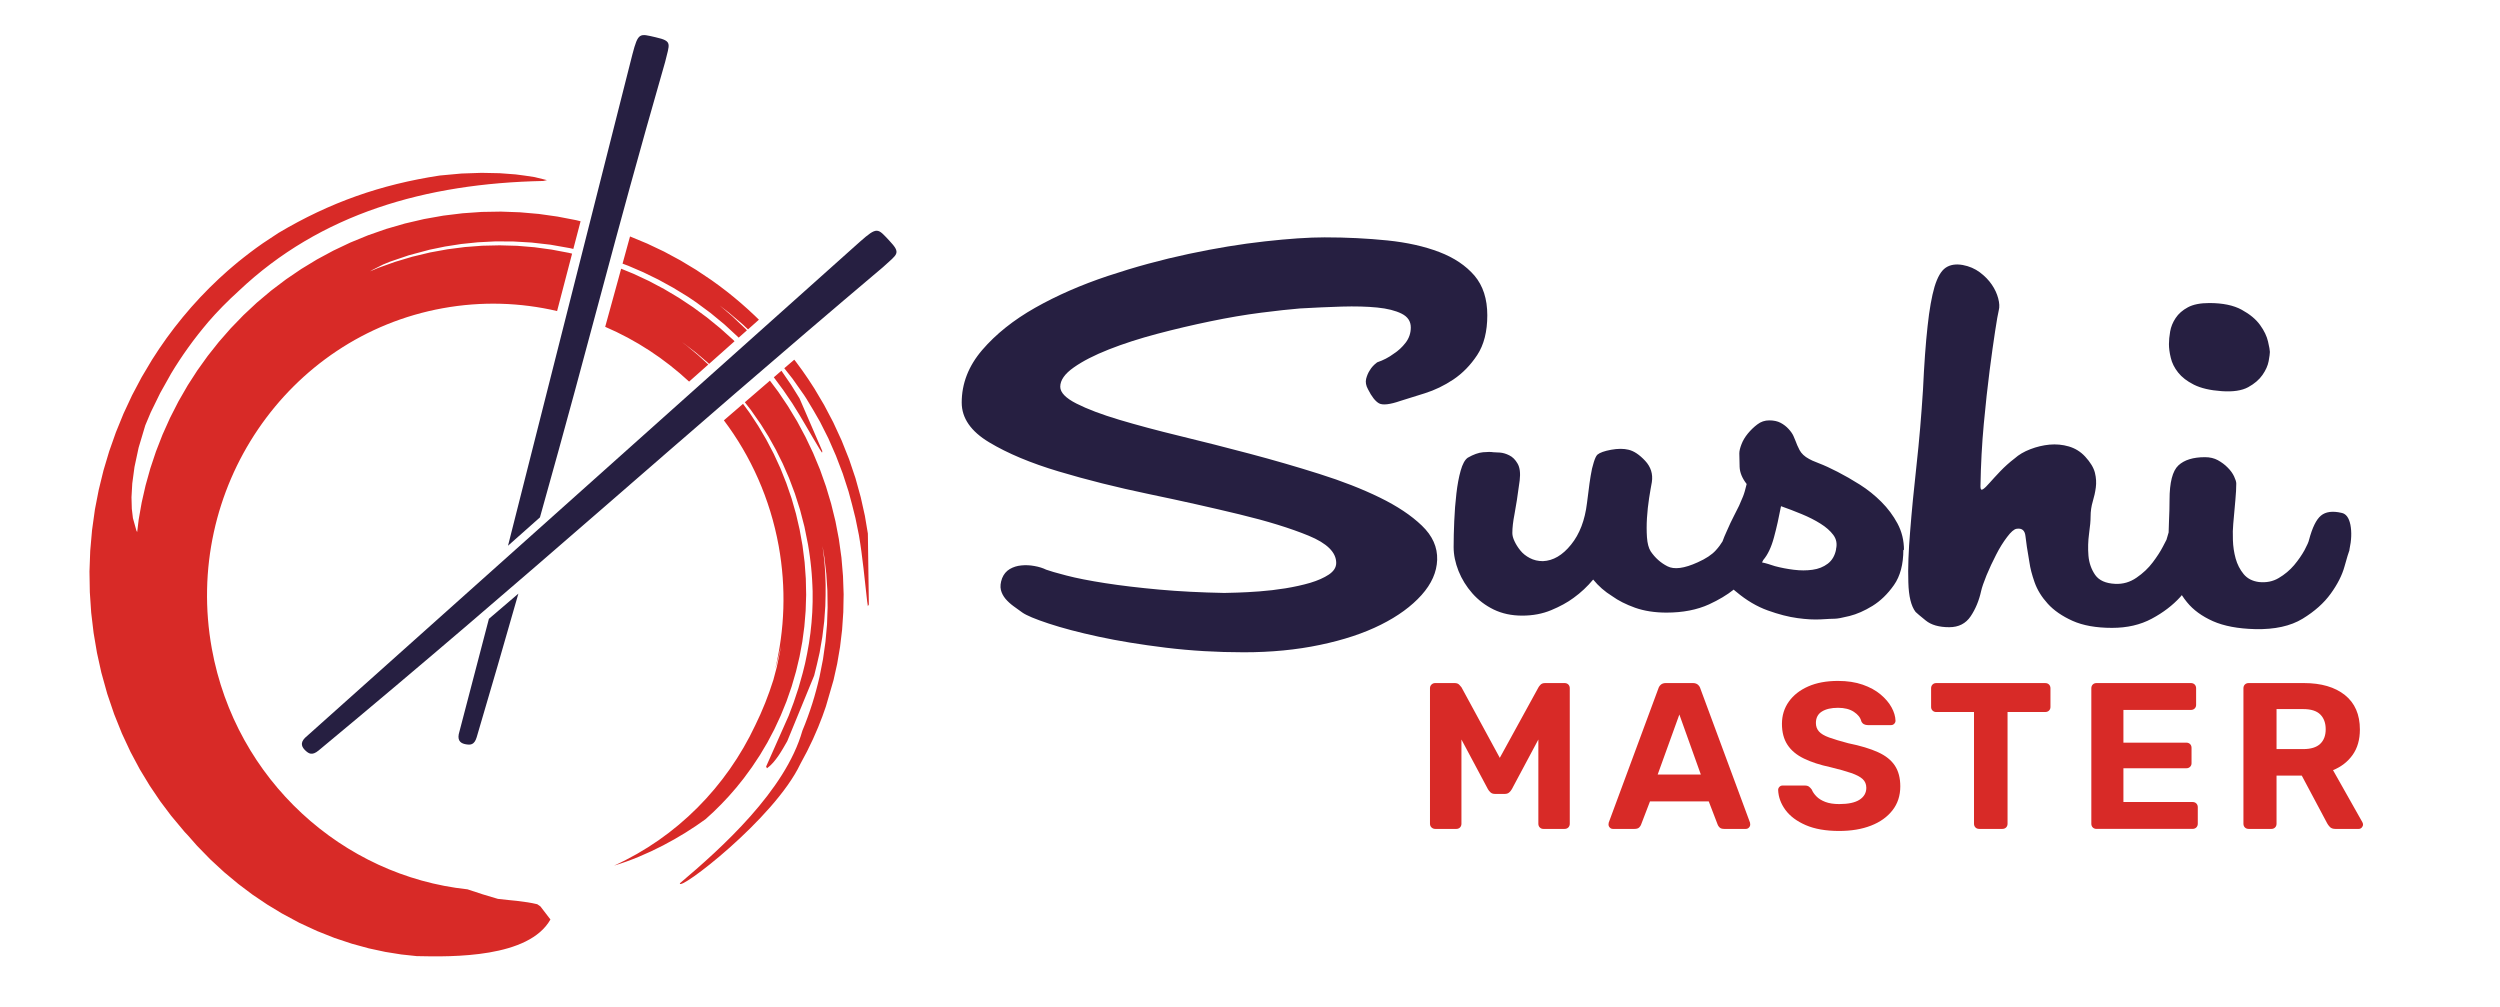<?xml version="1.0" encoding="utf-8"?>
<!-- Generator: Adobe Illustrator 16.0.0, SVG Export Plug-In . SVG Version: 6.00 Build 0)  -->
<!DOCTYPE svg PUBLIC "-//W3C//DTD SVG 1.1//EN" "http://www.w3.org/Graphics/SVG/1.1/DTD/svg11.dtd">
<svg version="1.1" id="Calque_1" xmlns="http://www.w3.org/2000/svg" xmlns:xlink="http://www.w3.org/1999/xlink" x="0px" y="0px"
	 width="109.25px" height="44px" viewBox="0 0 109.25 44" enable-background="new 0 0 109.25 44" xml:space="preserve">
<path fill-rule="evenodd" clip-rule="evenodd" fill="#D82A27" d="M32.47,17.648l0.29,0.395l0.375,0.57l0.353,0.599l0.323,0.617
	l0.292,0.633l0.259,0.65l0.228,0.663l0.194,0.677l0.159,0.688l0.126,0.699l0.093,0.73l0.052,0.719l0.015,0.709l-0.022,0.697
	l-0.057,0.685l-0.089,0.668l-0.122,0.654l-0.152,0.638l-0.193,0.665l-0.224,0.646l-0.253,0.622l-0.278,0.599l-0.304,0.577
	l-0.327,0.551l-0.348,0.525l-0.368,0.502l-0.313,0.39l-0.325,0.374l-0.334,0.355l-0.342,0.338l-0.349,0.318
	c-1.084,0.791-2.532,1.589-3.994,2.027c2.745-1.248,4.911-3.455,6.173-6.139c0.311-0.632,0.572-1.29,0.789-1.979l0.15-0.567
	l0.139-0.66l0.036-0.241l-0.065,0.311l-0.151,0.582l-0.031,0.1c0.415-1.709,0.487-3.532,0.154-5.377
	c-0.375-2.063-1.216-3.925-2.395-5.489C31.913,18.128,32.191,17.888,32.47,17.648 M33.645,16.634l0.365,0.487l0.422,0.627
	l0.402,0.664l0.367,0.685l0.334,0.703l0.299,0.72l0.261,0.738l0.225,0.752l0.188,0.764l0.149,0.777l0.114,0.816l0.068,0.806
	l0.028,0.797l-0.015,0.781L36.8,27.519l-0.09,0.752l-0.125,0.734l-0.16,0.717l-0.333,1.147l-0.153,0.435l-0.188,0.48l-0.224,0.515
	l-0.259,0.536l-0.294,0.551c-1.139,2.404-5.358,5.618-5.262,5.212c1.826-1.541,4.612-4.053,5.352-6.667l0.119-0.294l0.11-0.294
	l0.104-0.294l0.097-0.295l0.09-0.295l0.082-0.294l0.077-0.295l0.07-0.292l0.152-0.772l0.108-0.764l0.068-0.757l0.026-0.745
	l-0.01-0.733l-0.047-0.723l-0.081-0.706l-0.085-0.516l0.076,0.616l0.039,0.504l0.021,0.567c0.002,0.313-0.003,0.622-0.014,0.936
	l-0.047,0.664l-0.083,0.681l-0.118,0.685c-0.074,0.34-0.153,0.672-0.239,1.008l-1.175,2.863c-0.228,0.398-0.51,0.917-0.887,1.188
	l-0.038-0.075l0.988-2.225l0.219-0.584l0.207-0.623l0.186-0.659l0.104-0.42l0.089-0.432l0.079-0.44l0.064-0.448l0.048-0.453
	l0.033-0.456l0.016-0.459v-0.457l-0.01-0.26l-0.013-0.259l-0.018-0.259l-0.023-0.257l-0.028-0.256l-0.032-0.253l-0.037-0.252
	l-0.041-0.252l-0.156-0.778l-0.193-0.743l-0.225-0.706l-0.253-0.673l-0.278-0.637l-0.301-0.605l-0.319-0.573l-0.338-0.541
	l-0.435-0.624l-0.263-0.336C32.914,17.264,33.28,16.949,33.645,16.634z M27.144,11.743l0.544,0.223l0.676,0.316l0.659,0.35
	l0.643,0.382l0.624,0.414l0.603,0.444l0.583,0.475l0.559,0.501l0.064,0.066l-1.112,0.988l-0.061-0.057l-0.494-0.42l-0.5-0.384
	l-0.129-0.091l0.18,0.135l0.52,0.433l0.45,0.413l-0.839,0.745c-1.079-1.003-2.319-1.815-3.667-2.394
	c0.193-0.7,0.386-1.401,0.578-2.1C27.063,12.036,27.103,11.889,27.144,11.743z M34.147,16.202l0.005,0.005l0.421,0.613l0.367,0.591
	l0.995,2.301l-0.011,0.072l-0.102-0.154c-0.405-0.666-0.779-1.35-1.2-2.007l-0.389-0.571l-0.417-0.564
	C33.927,16.393,34.037,16.297,34.147,16.202z M34.71,15.718l0.081,0.104l0.267,0.364l0.267,0.387l0.263,0.405l0.424,0.716l0.4,0.76
	l0.367,0.796l0.326,0.818l0.28,0.831l0.229,0.829l0.181,0.811l0.131,0.779l0.043,3.099l-0.043,0.072l-0.032-0.215
	c-0.111-0.967-0.195-1.923-0.359-2.885l-0.152-0.747c-0.094-0.392-0.194-0.776-0.301-1.162l-0.254-0.785l-0.296-0.776l-0.332-0.76
	l-0.367-0.729c-0.195-0.347-0.392-0.681-0.6-1.019l-0.09-0.138l-0.506-0.719l-0.364-0.462C34.418,15.968,34.564,15.843,34.71,15.718
	z M27.532,10.333l0.749,0.311l0.736,0.349l0.713,0.384l0.693,0.417l0.669,0.448l0.332,0.24l0.325,0.247l0.318,0.255l0.311,0.262
	l0.305,0.27l0.296,0.275l0.185,0.179l-0.476,0.424l-0.248-0.234l-0.575-0.488l-0.417-0.323l0.542,0.463l0.598,0.568l0.052,0.055
	l-0.36,0.32l-0.035-0.035l-0.586-0.541l-0.607-0.501l-0.621-0.46l-0.358-0.243l-0.652-0.399l-0.654-0.359l-0.654-0.319l-0.652-0.281
	l-0.256-0.096C27.314,11.124,27.423,10.728,27.532,10.333z M23.614,39.608l0.44,0.573c-0.943,1.675-4.25,1.64-5.843,1.601
	l-0.675-0.072l-0.699-0.112l-0.72-0.155l-0.738-0.202l-0.754-0.25l-0.765-0.304l-0.772-0.356l-0.772-0.416l-0.639-0.387L11.041,39.1
	l-0.627-0.472l-0.618-0.514l-0.603-0.557l-0.587-0.602l-0.386-0.439l-0.152-0.161l-0.598-0.717l-0.473-0.63l-0.454-0.673L6.11,33.62
	l-0.406-0.76l-0.375-0.804l-0.34-0.847l-0.302-0.888l-0.259-0.931l-0.19-0.86l-0.148-0.875l-0.105-0.885l-0.06-0.895L3.91,24.976
	l0.033-0.906l0.08-0.906l0.126-0.907l0.166-0.852l0.207-0.846l0.25-0.838l0.292-0.828l0.333-0.817l0.374-0.802l0.416-0.786
	l0.455-0.765l0.312-0.479l0.328-0.471l0.343-0.459l0.359-0.45l0.374-0.44l0.389-0.428l0.404-0.416l0.419-0.404l0.387-0.35
	l0.218-0.187l0.231-0.194l0.25-0.199l0.262-0.203l0.278-0.207l0.292-0.207l0.682-0.451c2.246-1.334,4.471-2.116,7.047-2.508
	l0.947-0.087l0.879-0.03l0.794,0.016l0.695,0.052c0.279,0.034,0.552,0.073,0.831,0.118l0.538,0.132l-0.16,0.037
	c-5.147,0.105-9.738,1.426-13.308,4.805l-0.361,0.336L9.728,13.39l-0.323,0.339l-0.3,0.336l-0.234,0.282l-0.226,0.281l-0.217,0.283
	l-0.207,0.283l-0.198,0.281l-0.189,0.282l-0.182,0.282l-0.171,0.279L7,17.176l-0.411,0.84l-0.24,0.571L6.348,18.59l-0.291,0.975
	l-0.18,0.843l-0.097,0.72l-0.034,0.604l0.014,0.501l0.049,0.411l0.152,0.543c0.011,0.021,0.021,0.043,0.033,0.065l0.067-0.549
	l0.131-0.744l0.169-0.743l0.208-0.745l0.247-0.741l0.287-0.737l0.328-0.731l0.368-0.721l0.408-0.708l0.417-0.646l0.452-0.631
	l0.486-0.613l0.521-0.595l0.554-0.573l0.589-0.551l0.623-0.524l0.656-0.496l0.659-0.448l0.688-0.418l0.716-0.386l0.743-0.353
	l0.77-0.316l0.795-0.278l0.818-0.237l0.84-0.196l0.839-0.149l0.841-0.103l0.84-0.059l0.837-0.014l0.832,0.03l0.825,0.072
	l0.815,0.115l0.806,0.155l0.203,0.05l-0.317,1.209l-0.152-0.035l-0.849-0.15l-0.826-0.094l-0.806-0.047l-0.781-0.003l-0.756,0.039
	l-0.729,0.075l-0.704,0.11l-0.676,0.139l-0.909,0.243l-0.832,0.283l-0.299,0.124l-0.451,0.228l-0.117,0.069l0.372-0.156l0.727-0.26
	l0.754-0.225l0.776-0.186l0.758-0.138l0.759-0.098l0.763-0.058l0.762-0.017l0.761,0.021l0.758,0.063l0.752,0.103l0.747,0.141
	l0.144,0.035l-0.655,2.509c-1.596-0.373-3.287-0.433-4.993-0.124c-6.82,1.237-11.355,7.92-10.095,14.878
	c1.042,5.751,5.727,9.937,11.173,10.517c0.439,0.151,0.883,0.291,1.328,0.417c0.572,0.073,1.157,0.097,1.72,0.234L23.614,39.608z"/>
<path fill-rule="evenodd" clip-rule="evenodd" fill="#261F41" d="M22.653,25.942c-0.602,2.108-1.207,4.202-1.821,6.273
	c-0.104,0.35-0.284,0.34-0.459,0.313c-0.199-0.031-0.387-0.123-0.326-0.443l1.318-5.042C21.793,26.678,22.224,26.311,22.653,25.942
	 M29.066,2.709c-2.404,8.373-3.066,11.343-5.47,19.9L22.2,23.849l5.435-21.469c0.257-0.984,0.314-0.912,1.019-0.751
	C29.407,1.8,29.254,1.908,29.066,2.709z"/>
<path fill-rule="evenodd" clip-rule="evenodd" fill="#261F41" d="M38.596,11.666c-9.372,7.913-15.236,13.296-24.675,21.132
	c-0.287,0.238-0.434,0.128-0.568,0.006c-0.152-0.141-0.259-0.325-0.024-0.561l24.239-21.67c0.779-0.69,0.786-0.596,1.293-0.059
	C39.4,11.087,39.21,11.094,38.596,11.666"/>
<path fill-rule="evenodd" clip-rule="evenodd" fill="#261F41" d="M80.235,24.018v-0.025c0.054-0.232,0.014-0.438-0.12-0.617
	c-0.133-0.178-0.321-0.344-0.562-0.494c-0.238-0.15-0.512-0.289-0.815-0.414s-0.605-0.242-0.908-0.348
	c-0.091,0.482-0.191,0.935-0.308,1.363c-0.114,0.428-0.271,0.759-0.468,0.989l-0.054,0.106c0.09,0.018,0.178,0.04,0.266,0.067
	c0.091,0.027,0.188,0.058,0.297,0.095c0.267,0.071,0.542,0.124,0.827,0.159c0.287,0.036,0.558,0.036,0.814,0
	c0.261-0.035,0.482-0.124,0.671-0.267C80.061,24.49,80.182,24.285,80.235,24.018 M83.204,24.045l-0.027-0.027
	c0,0.642-0.136,1.158-0.412,1.55c-0.277,0.394-0.589,0.694-0.938,0.91c-0.348,0.214-0.682,0.36-1.002,0.441
	c-0.322,0.08-0.536,0.119-0.644,0.119c-0.106,0-0.306,0.01-0.601,0.028c-0.294,0.017-0.638,0-1.031-0.055
	c-0.39-0.052-0.823-0.164-1.296-0.334c-0.471-0.169-0.933-0.44-1.376-0.814c-0.043-0.031-0.08-0.063-0.113-0.097
	c-0.298,0.237-0.658,0.451-1.077,0.644c-0.524,0.239-1.145,0.361-1.859,0.361c-0.516,0-0.975-0.072-1.375-0.213
	c-0.401-0.144-0.735-0.313-1.003-0.508c-0.321-0.198-0.596-0.438-0.828-0.724c-0.252,0.303-0.534,0.569-0.857,0.802
	c-0.266,0.198-0.594,0.376-0.975,0.535c-0.384,0.161-0.807,0.24-1.272,0.24c-0.461,0-0.876-0.089-1.242-0.266
	c-0.365-0.178-0.676-0.415-0.936-0.71c-0.259-0.294-0.459-0.619-0.603-0.976c-0.141-0.357-0.213-0.705-0.213-1.043
	c0-0.34,0.009-0.717,0.027-1.136c0.017-0.419,0.049-0.821,0.094-1.204c0.044-0.382,0.106-0.718,0.187-1.002
	c0.08-0.285,0.182-0.473,0.308-0.563c0.249-0.143,0.472-0.223,0.669-0.24c0.196-0.018,0.347-0.018,0.454,0
	c0.055,0,0.146,0.004,0.28,0.014c0.135,0.01,0.273,0.05,0.413,0.121c0.145,0.07,0.265,0.191,0.362,0.36
	c0.1,0.169,0.131,0.415,0.093,0.735c-0.088,0.659-0.163,1.15-0.226,1.471c-0.063,0.32-0.095,0.597-0.095,0.83
	c0,0.105,0.031,0.226,0.095,0.359c0.063,0.135,0.146,0.269,0.253,0.4c0.106,0.135,0.245,0.245,0.415,0.334
	c0.17,0.09,0.36,0.135,0.574,0.135c0.446-0.018,0.857-0.258,1.23-0.723c0.375-0.463,0.605-1.068,0.695-1.817
	c0.017-0.124,0.04-0.298,0.067-0.521c0.026-0.223,0.057-0.447,0.094-0.67c0.034-0.223,0.08-0.419,0.135-0.588
	c0.052-0.169,0.104-0.281,0.159-0.334c0.106-0.09,0.308-0.161,0.602-0.215c0.293-0.053,0.549-0.053,0.761,0
	c0.232,0.054,0.473,0.215,0.723,0.482c0.249,0.267,0.348,0.578,0.293,0.935c-0.033,0.179-0.075,0.411-0.119,0.696
	s-0.075,0.574-0.094,0.869c-0.018,0.295-0.018,0.576,0,0.842c0.019,0.268,0.073,0.472,0.161,0.613
	c0.194,0.287,0.439,0.506,0.735,0.656c0.293,0.152,0.734,0.094,1.322-0.174c0.356-0.158,0.62-0.334,0.788-0.521
	c0.126-0.137,0.222-0.271,0.296-0.393c0.048-0.135,0.106-0.275,0.174-0.422c0.124-0.285,0.23-0.512,0.32-0.682
	c0.088-0.17,0.166-0.322,0.229-0.455c0.06-0.134,0.119-0.268,0.171-0.4c0.055-0.135,0.106-0.316,0.161-0.549
	c-0.194-0.248-0.299-0.5-0.308-0.749s-0.013-0.445-0.013-0.588c0-0.107,0.032-0.24,0.095-0.401c0.06-0.159,0.154-0.316,0.278-0.468
	c0.125-0.151,0.262-0.284,0.415-0.399c0.151-0.117,0.325-0.176,0.521-0.176c0.195,0,0.361,0.036,0.495,0.107
	c0.135,0.072,0.249,0.16,0.348,0.268c0.098,0.107,0.17,0.209,0.214,0.308c0.044,0.098,0.075,0.173,0.095,0.227
	c0.035,0.107,0.094,0.235,0.171,0.388c0.082,0.152,0.218,0.282,0.417,0.388c0.053,0.036,0.195,0.099,0.426,0.188
	c0.232,0.088,0.506,0.213,0.817,0.374c0.31,0.159,0.638,0.347,0.977,0.561c0.338,0.215,0.65,0.464,0.935,0.749
	c0.285,0.285,0.522,0.602,0.708,0.949C83.109,23.229,83.204,23.617,83.204,24.045z M102.67,24.045
	c-0.036,0.088-0.107,0.324-0.214,0.707c-0.106,0.384-0.306,0.78-0.602,1.189c-0.296,0.411-0.704,0.776-1.23,1.097
	c-0.526,0.321-1.218,0.474-2.072,0.455c-0.749-0.019-1.362-0.134-1.845-0.347c-0.481-0.214-0.861-0.491-1.136-0.83
	c-0.082-0.1-0.157-0.202-0.225-0.309c-0.025,0.027-0.046,0.055-0.069,0.082c-0.331,0.364-0.746,0.682-1.245,0.948
	c-0.498,0.268-1.076,0.401-1.736,0.401c-0.693,0-1.27-0.103-1.725-0.307c-0.455-0.205-0.818-0.455-1.084-0.749
	c-0.267-0.294-0.459-0.605-0.576-0.936c-0.115-0.329-0.191-0.62-0.225-0.87c-0.09-0.516-0.148-0.899-0.174-1.15
	c-0.026-0.249-0.157-0.355-0.388-0.318c-0.108,0.016-0.248,0.137-0.414,0.359c-0.17,0.223-0.332,0.482-0.48,0.775
	c-0.153,0.295-0.292,0.594-0.418,0.896c-0.123,0.304-0.202,0.534-0.238,0.695c-0.09,0.409-0.24,0.775-0.455,1.097
	c-0.214,0.32-0.526,0.479-0.937,0.479c-0.444,0-0.788-0.097-1.029-0.294c-0.24-0.195-0.39-0.32-0.442-0.373
	c-0.194-0.25-0.302-0.683-0.317-1.297c-0.021-0.616,0.006-1.36,0.079-2.231c0.068-0.875,0.163-1.838,0.279-2.889
	c0.117-1.053,0.209-2.148,0.282-3.289c0.052-1.124,0.119-2.05,0.201-2.781c0.078-0.731,0.182-1.306,0.304-1.724
	c0.128-0.42,0.288-0.695,0.484-0.83c0.197-0.134,0.444-0.174,0.748-0.121c0.285,0.053,0.534,0.162,0.748,0.321
	c0.214,0.161,0.388,0.339,0.522,0.536c0.134,0.195,0.226,0.397,0.28,0.601c0.055,0.206,0.063,0.381,0.025,0.522
	c-0.036,0.143-0.088,0.446-0.159,0.909c-0.071,0.464-0.153,1.038-0.241,1.726c-0.088,0.685-0.174,1.461-0.254,2.325
	c-0.08,0.866-0.13,1.779-0.146,2.742c0,0.125,0.035,0.164,0.107,0.12c0.07-0.045,0.17-0.138,0.293-0.282
	c0.123-0.142,0.283-0.311,0.467-0.507c0.187-0.195,0.396-0.384,0.629-0.562c0.178-0.16,0.407-0.295,0.684-0.401
	c0.274-0.106,0.556-0.173,0.84-0.2c0.287-0.026,0.566,0,0.843,0.08c0.276,0.082,0.512,0.227,0.711,0.442
	c0.23,0.249,0.372,0.485,0.428,0.708c0.055,0.223,0.066,0.436,0.039,0.642c-0.027,0.205-0.072,0.41-0.134,0.614
	c-0.061,0.205-0.094,0.424-0.094,0.656c0,0.177-0.021,0.426-0.067,0.747c-0.044,0.323-0.053,0.644-0.027,0.964
	c0.027,0.32,0.128,0.601,0.295,0.843c0.17,0.239,0.459,0.368,0.87,0.388c0.338,0.017,0.649-0.071,0.935-0.269
	c0.285-0.195,0.522-0.419,0.709-0.669c0.188-0.249,0.335-0.475,0.441-0.681s0.16-0.308,0.16-0.308
	c0.031-0.115,0.063-0.223,0.094-0.32c0.002-0.16,0.008-0.315,0.015-0.469c0.017-0.365,0.025-0.682,0.025-0.949
	c0-0.767,0.13-1.27,0.388-1.512c0.257-0.24,0.647-0.359,1.163-0.359c0.213,0,0.402,0.045,0.562,0.133
	c0.161,0.09,0.305,0.195,0.427,0.321c0.126,0.124,0.219,0.255,0.281,0.387c0.063,0.135,0.095,0.237,0.095,0.31
	c0,0.195-0.013,0.439-0.04,0.734c-0.026,0.295-0.059,0.637-0.092,1.029c-0.02,0.196-0.025,0.432-0.015,0.709
	c0.008,0.276,0.048,0.543,0.119,0.803c0.071,0.256,0.187,0.484,0.349,0.682c0.16,0.195,0.383,0.31,0.667,0.348
	c0.323,0.034,0.612-0.022,0.868-0.175c0.258-0.152,0.482-0.339,0.671-0.561c0.187-0.224,0.337-0.442,0.455-0.655
	c0.114-0.215,0.182-0.366,0.199-0.455c0.143-0.536,0.315-0.887,0.521-1.057c0.205-0.17,0.503-0.21,0.895-0.12
	c0.197,0.036,0.327,0.209,0.391,0.522c0.06,0.311,0.048,0.672-0.042,1.082V24.045z M99.194,15.381c0,0.071-0.019,0.205-0.054,0.401
	c-0.036,0.196-0.126,0.396-0.269,0.602c-0.141,0.205-0.35,0.384-0.626,0.536c-0.277,0.151-0.667,0.209-1.164,0.173
	c-0.5-0.035-0.9-0.129-1.205-0.281c-0.302-0.151-0.532-0.33-0.693-0.534c-0.162-0.205-0.269-0.42-0.32-0.643
	c-0.055-0.222-0.08-0.422-0.08-0.601c0-0.161,0.017-0.343,0.053-0.548c0.035-0.205,0.115-0.4,0.24-0.588
	c0.124-0.188,0.302-0.344,0.535-0.469c0.232-0.125,0.545-0.186,0.935-0.186c0.589,0,1.06,0.098,1.416,0.293
	c0.359,0.196,0.625,0.418,0.804,0.668c0.18,0.25,0.295,0.49,0.347,0.722C99.167,15.158,99.194,15.31,99.194,15.381z M64.995,13.776
	c0,0.713-0.147,1.292-0.44,1.738c-0.294,0.446-0.643,0.801-1.043,1.07c-0.401,0.267-0.817,0.467-1.244,0.601
	c-0.428,0.134-0.784,0.246-1.069,0.334c-0.464,0.161-0.775,0.195-0.936,0.107c-0.16-0.09-0.322-0.294-0.482-0.616
	c-0.088-0.16-0.115-0.311-0.081-0.454c0.037-0.142,0.089-0.268,0.161-0.374c0.071-0.125,0.178-0.241,0.321-0.348
	c0.267-0.09,0.508-0.215,0.722-0.375c0.196-0.125,0.371-0.286,0.521-0.481c0.151-0.197,0.227-0.419,0.227-0.669
	c0-0.267-0.133-0.468-0.401-0.602c-0.267-0.133-0.623-0.224-1.068-0.268c-0.446-0.044-0.962-0.058-1.551-0.041
	c-0.589,0.02-1.194,0.044-1.819,0.081c-0.444,0.037-1.015,0.098-1.709,0.187c-0.696,0.089-1.432,0.214-2.207,0.375
	c-0.775,0.16-1.551,0.342-2.325,0.547c-0.775,0.205-1.479,0.432-2.113,0.682c-0.634,0.25-1.146,0.512-1.537,0.789
	c-0.393,0.276-0.589,0.557-0.589,0.842c0,0.25,0.236,0.496,0.708,0.735c0.473,0.24,1.096,0.477,1.873,0.709
	c0.774,0.231,1.658,0.468,2.647,0.708c0.989,0.239,2.005,0.499,3.047,0.774c1.044,0.277,2.059,0.571,3.048,0.884
	c0.99,0.312,1.867,0.655,2.634,1.029c0.767,0.374,1.383,0.784,1.846,1.23c0.464,0.444,0.687,0.943,0.668,1.496
	c-0.018,0.535-0.245,1.048-0.682,1.537c-0.438,0.489-1.03,0.924-1.778,1.297c-0.748,0.375-1.636,0.669-2.661,0.882
	c-1.024,0.216-2.134,0.323-3.329,0.323c-1.176,0-2.313-0.067-3.41-0.201c-1.095-0.135-2.076-0.294-2.941-0.482
	c-0.865-0.187-1.59-0.379-2.179-0.574c-0.588-0.194-0.972-0.356-1.149-0.481c-0.125-0.089-0.255-0.183-0.388-0.28
	c-0.134-0.098-0.25-0.206-0.348-0.32c-0.097-0.118-0.166-0.247-0.2-0.388c-0.035-0.144-0.018-0.313,0.053-0.509
	c0.072-0.179,0.184-0.312,0.335-0.402c0.152-0.089,0.321-0.142,0.509-0.159c0.188-0.019,0.378-0.01,0.575,0.027
	c0.195,0.035,0.364,0.088,0.507,0.159c0.143,0.054,0.438,0.139,0.882,0.255c0.447,0.116,1.013,0.228,1.698,0.334
	c0.686,0.107,1.471,0.2,2.354,0.281c0.881,0.08,1.831,0.127,2.847,0.147c0.107,0,0.299-0.006,0.574-0.015
	c0.277-0.008,0.597-0.026,0.963-0.053c0.366-0.027,0.744-0.071,1.137-0.134c0.39-0.064,0.752-0.143,1.083-0.24
	c0.329-0.099,0.601-0.219,0.815-0.361c0.214-0.144,0.322-0.313,0.322-0.509c0-0.463-0.403-0.859-1.204-1.189
	c-0.803-0.33-1.814-0.642-3.035-0.936c-1.221-0.295-2.536-0.59-3.944-0.883c-1.408-0.294-2.724-0.624-3.944-0.989
	c-1.222-0.365-2.232-0.789-3.035-1.271c-0.803-0.48-1.204-1.061-1.204-1.738c0-0.838,0.3-1.604,0.897-2.3
	c0.598-0.695,1.368-1.31,2.313-1.845c0.944-0.534,2.005-0.999,3.181-1.391c1.177-0.392,2.354-0.712,3.531-0.962
	c1.176-0.25,2.285-0.433,3.329-0.548c1.042-0.116,1.912-0.175,2.607-0.175c0.963,0,1.875,0.046,2.74,0.134
	c0.864,0.088,1.623,0.259,2.274,0.508c0.649,0.249,1.16,0.593,1.536,1.03C64.809,12.488,64.995,13.063,64.995,13.776z"/>
<g>
	<path fill="#D82A27" d="M62.717,36.223c-0.061,0-0.113-0.021-0.159-0.063c-0.046-0.043-0.068-0.098-0.068-0.164v-5.919
		c0-0.066,0.022-0.121,0.068-0.164c0.046-0.042,0.099-0.063,0.159-0.063h0.847c0.091,0,0.159,0.024,0.205,0.073
		s0.077,0.085,0.096,0.109l1.676,3.086l1.693-3.086c0.012-0.024,0.041-0.061,0.086-0.109c0.046-0.049,0.114-0.073,0.205-0.073h0.847
		c0.067,0,0.122,0.021,0.164,0.063c0.043,0.043,0.063,0.098,0.063,0.164v5.919c0,0.066-0.021,0.121-0.063,0.164
		c-0.042,0.042-0.097,0.063-0.164,0.063h-0.929c-0.061,0-0.112-0.021-0.154-0.063c-0.043-0.043-0.063-0.098-0.063-0.164v-3.679
		l-1.157,2.167c-0.03,0.055-0.069,0.104-0.118,0.146c-0.049,0.043-0.112,0.064-0.191,0.064H65.33c-0.079,0-0.143-0.021-0.191-0.064
		c-0.049-0.042-0.088-0.091-0.118-0.146l-1.156-2.167v3.679c0,0.066-0.021,0.121-0.063,0.164c-0.043,0.042-0.095,0.063-0.155,0.063
		H62.717z"/>
	<path fill="#D82A27" d="M70.484,36.223c-0.055,0-0.101-0.02-0.137-0.06c-0.036-0.039-0.055-0.083-0.055-0.132
		c0-0.03,0.003-0.058,0.009-0.082l2.167-5.854c0.019-0.066,0.055-0.124,0.109-0.173s0.131-0.073,0.228-0.073h1.166
		c0.097,0,0.173,0.024,0.228,0.073s0.091,0.106,0.109,0.173l2.167,5.854c0.006,0.024,0.009,0.052,0.009,0.082
		c0,0.049-0.018,0.093-0.055,0.132c-0.036,0.04-0.082,0.06-0.137,0.06h-0.946c-0.091,0-0.158-0.021-0.2-0.063
		c-0.043-0.043-0.07-0.082-0.082-0.118l-0.392-1.021h-2.568l-0.392,1.021c-0.012,0.036-0.039,0.075-0.081,0.118
		c-0.043,0.042-0.109,0.063-0.201,0.063H70.484z M72.441,33.846h1.885l-0.938-2.622L72.441,33.846z"/>
	<path fill="#D82A27" d="M80.373,36.313c-0.583,0-1.07-0.085-1.462-0.255s-0.688-0.392-0.888-0.664
		c-0.2-0.273-0.307-0.565-0.318-0.875c0-0.048,0.018-0.092,0.055-0.132c0.036-0.039,0.082-0.059,0.137-0.059h0.974
		c0.079,0,0.14,0.017,0.183,0.05c0.042,0.033,0.082,0.074,0.118,0.123c0.042,0.104,0.11,0.203,0.205,0.3
		c0.094,0.098,0.223,0.178,0.387,0.242c0.164,0.063,0.367,0.095,0.61,0.095c0.395,0,0.69-0.063,0.888-0.19
		c0.197-0.128,0.296-0.301,0.296-0.52c0-0.157-0.054-0.285-0.159-0.382c-0.106-0.098-0.273-0.186-0.501-0.265
		s-0.53-0.164-0.906-0.255c-0.455-0.097-0.842-0.223-1.161-0.378c-0.318-0.154-0.559-0.355-0.719-0.601
		c-0.161-0.246-0.241-0.551-0.241-0.915s0.1-0.688,0.3-0.97s0.482-0.504,0.847-0.665s0.799-0.241,1.303-0.241
		c0.406,0,0.766,0.055,1.079,0.164c0.313,0.109,0.573,0.252,0.782,0.428c0.21,0.176,0.369,0.364,0.479,0.564
		s0.167,0.395,0.173,0.583c0,0.049-0.018,0.093-0.055,0.132c-0.036,0.039-0.082,0.06-0.137,0.06h-1.02
		c-0.061,0-0.115-0.013-0.164-0.037c-0.049-0.023-0.088-0.066-0.118-0.127c-0.036-0.158-0.145-0.296-0.323-0.414
		c-0.179-0.119-0.411-0.178-0.696-0.178c-0.298,0-0.533,0.055-0.706,0.164c-0.173,0.108-0.26,0.275-0.26,0.5
		c0,0.146,0.044,0.269,0.133,0.369c0.088,0.101,0.236,0.188,0.445,0.264c0.21,0.076,0.487,0.16,0.834,0.251
		c0.534,0.109,0.968,0.239,1.302,0.392c0.334,0.151,0.579,0.348,0.737,0.587c0.158,0.24,0.237,0.542,0.237,0.906
		c0,0.406-0.114,0.756-0.342,1.047c-0.228,0.292-0.54,0.515-0.938,0.669C81.363,36.236,80.9,36.313,80.373,36.313z"/>
	<path fill="#D82A27" d="M86.491,36.223c-0.066,0-0.121-0.021-0.164-0.063c-0.042-0.043-0.063-0.098-0.063-0.164v-4.881h-1.657
		c-0.061,0-0.112-0.021-0.155-0.063c-0.042-0.043-0.063-0.094-0.063-0.155v-0.819c0-0.066,0.021-0.121,0.063-0.164
		c0.043-0.042,0.095-0.063,0.155-0.063h4.771c0.066,0,0.121,0.021,0.164,0.063c0.042,0.043,0.063,0.098,0.063,0.164v0.819
		c0,0.062-0.021,0.112-0.063,0.155c-0.043,0.042-0.098,0.063-0.164,0.063h-1.648v4.881c0,0.066-0.021,0.121-0.063,0.164
		c-0.043,0.042-0.098,0.063-0.164,0.063H86.491z"/>
	<path fill="#D82A27" d="M91.618,36.223c-0.066,0-0.121-0.021-0.164-0.063c-0.042-0.043-0.063-0.098-0.063-0.164v-5.919
		c0-0.066,0.021-0.121,0.063-0.164c0.043-0.042,0.098-0.063,0.164-0.063h4.125c0.066,0,0.121,0.021,0.164,0.063
		c0.042,0.043,0.063,0.098,0.063,0.164v0.729c0,0.061-0.021,0.112-0.063,0.155c-0.043,0.042-0.098,0.063-0.164,0.063h-2.95v1.43
		h2.75c0.066,0,0.121,0.021,0.164,0.063c0.042,0.043,0.063,0.098,0.063,0.164v0.674c0,0.061-0.021,0.112-0.063,0.154
		c-0.043,0.043-0.098,0.064-0.164,0.064h-2.75v1.475h3.023c0.066,0,0.121,0.021,0.163,0.063c0.043,0.043,0.064,0.098,0.064,0.164
		v0.72c0,0.066-0.021,0.121-0.064,0.164c-0.042,0.042-0.097,0.063-0.163,0.063H91.618z"/>
	<path fill="#D82A27" d="M98.265,36.223c-0.066,0-0.121-0.021-0.164-0.063c-0.042-0.043-0.063-0.098-0.063-0.164v-5.919
		c0-0.066,0.021-0.121,0.063-0.164c0.043-0.042,0.098-0.063,0.164-0.063h2.413c0.759,0,1.356,0.175,1.794,0.523
		c0.437,0.35,0.655,0.852,0.655,1.507c0,0.443-0.106,0.813-0.318,1.111c-0.213,0.298-0.498,0.519-0.856,0.665l1.284,2.276
		c0.019,0.036,0.027,0.069,0.027,0.1c0,0.049-0.019,0.093-0.055,0.132c-0.036,0.04-0.082,0.06-0.137,0.06h-1.011
		c-0.109,0-0.191-0.028-0.246-0.087c-0.054-0.058-0.094-0.11-0.118-0.159l-1.11-2.085h-1.102v2.104c0,0.066-0.021,0.121-0.064,0.164
		c-0.042,0.042-0.097,0.063-0.164,0.063H98.265z M99.485,32.735h1.165c0.334,0,0.581-0.076,0.742-0.228
		c0.161-0.152,0.241-0.364,0.241-0.638s-0.079-0.488-0.236-0.646c-0.158-0.158-0.407-0.236-0.747-0.236h-1.165V32.735z"/>
</g>
</svg>
